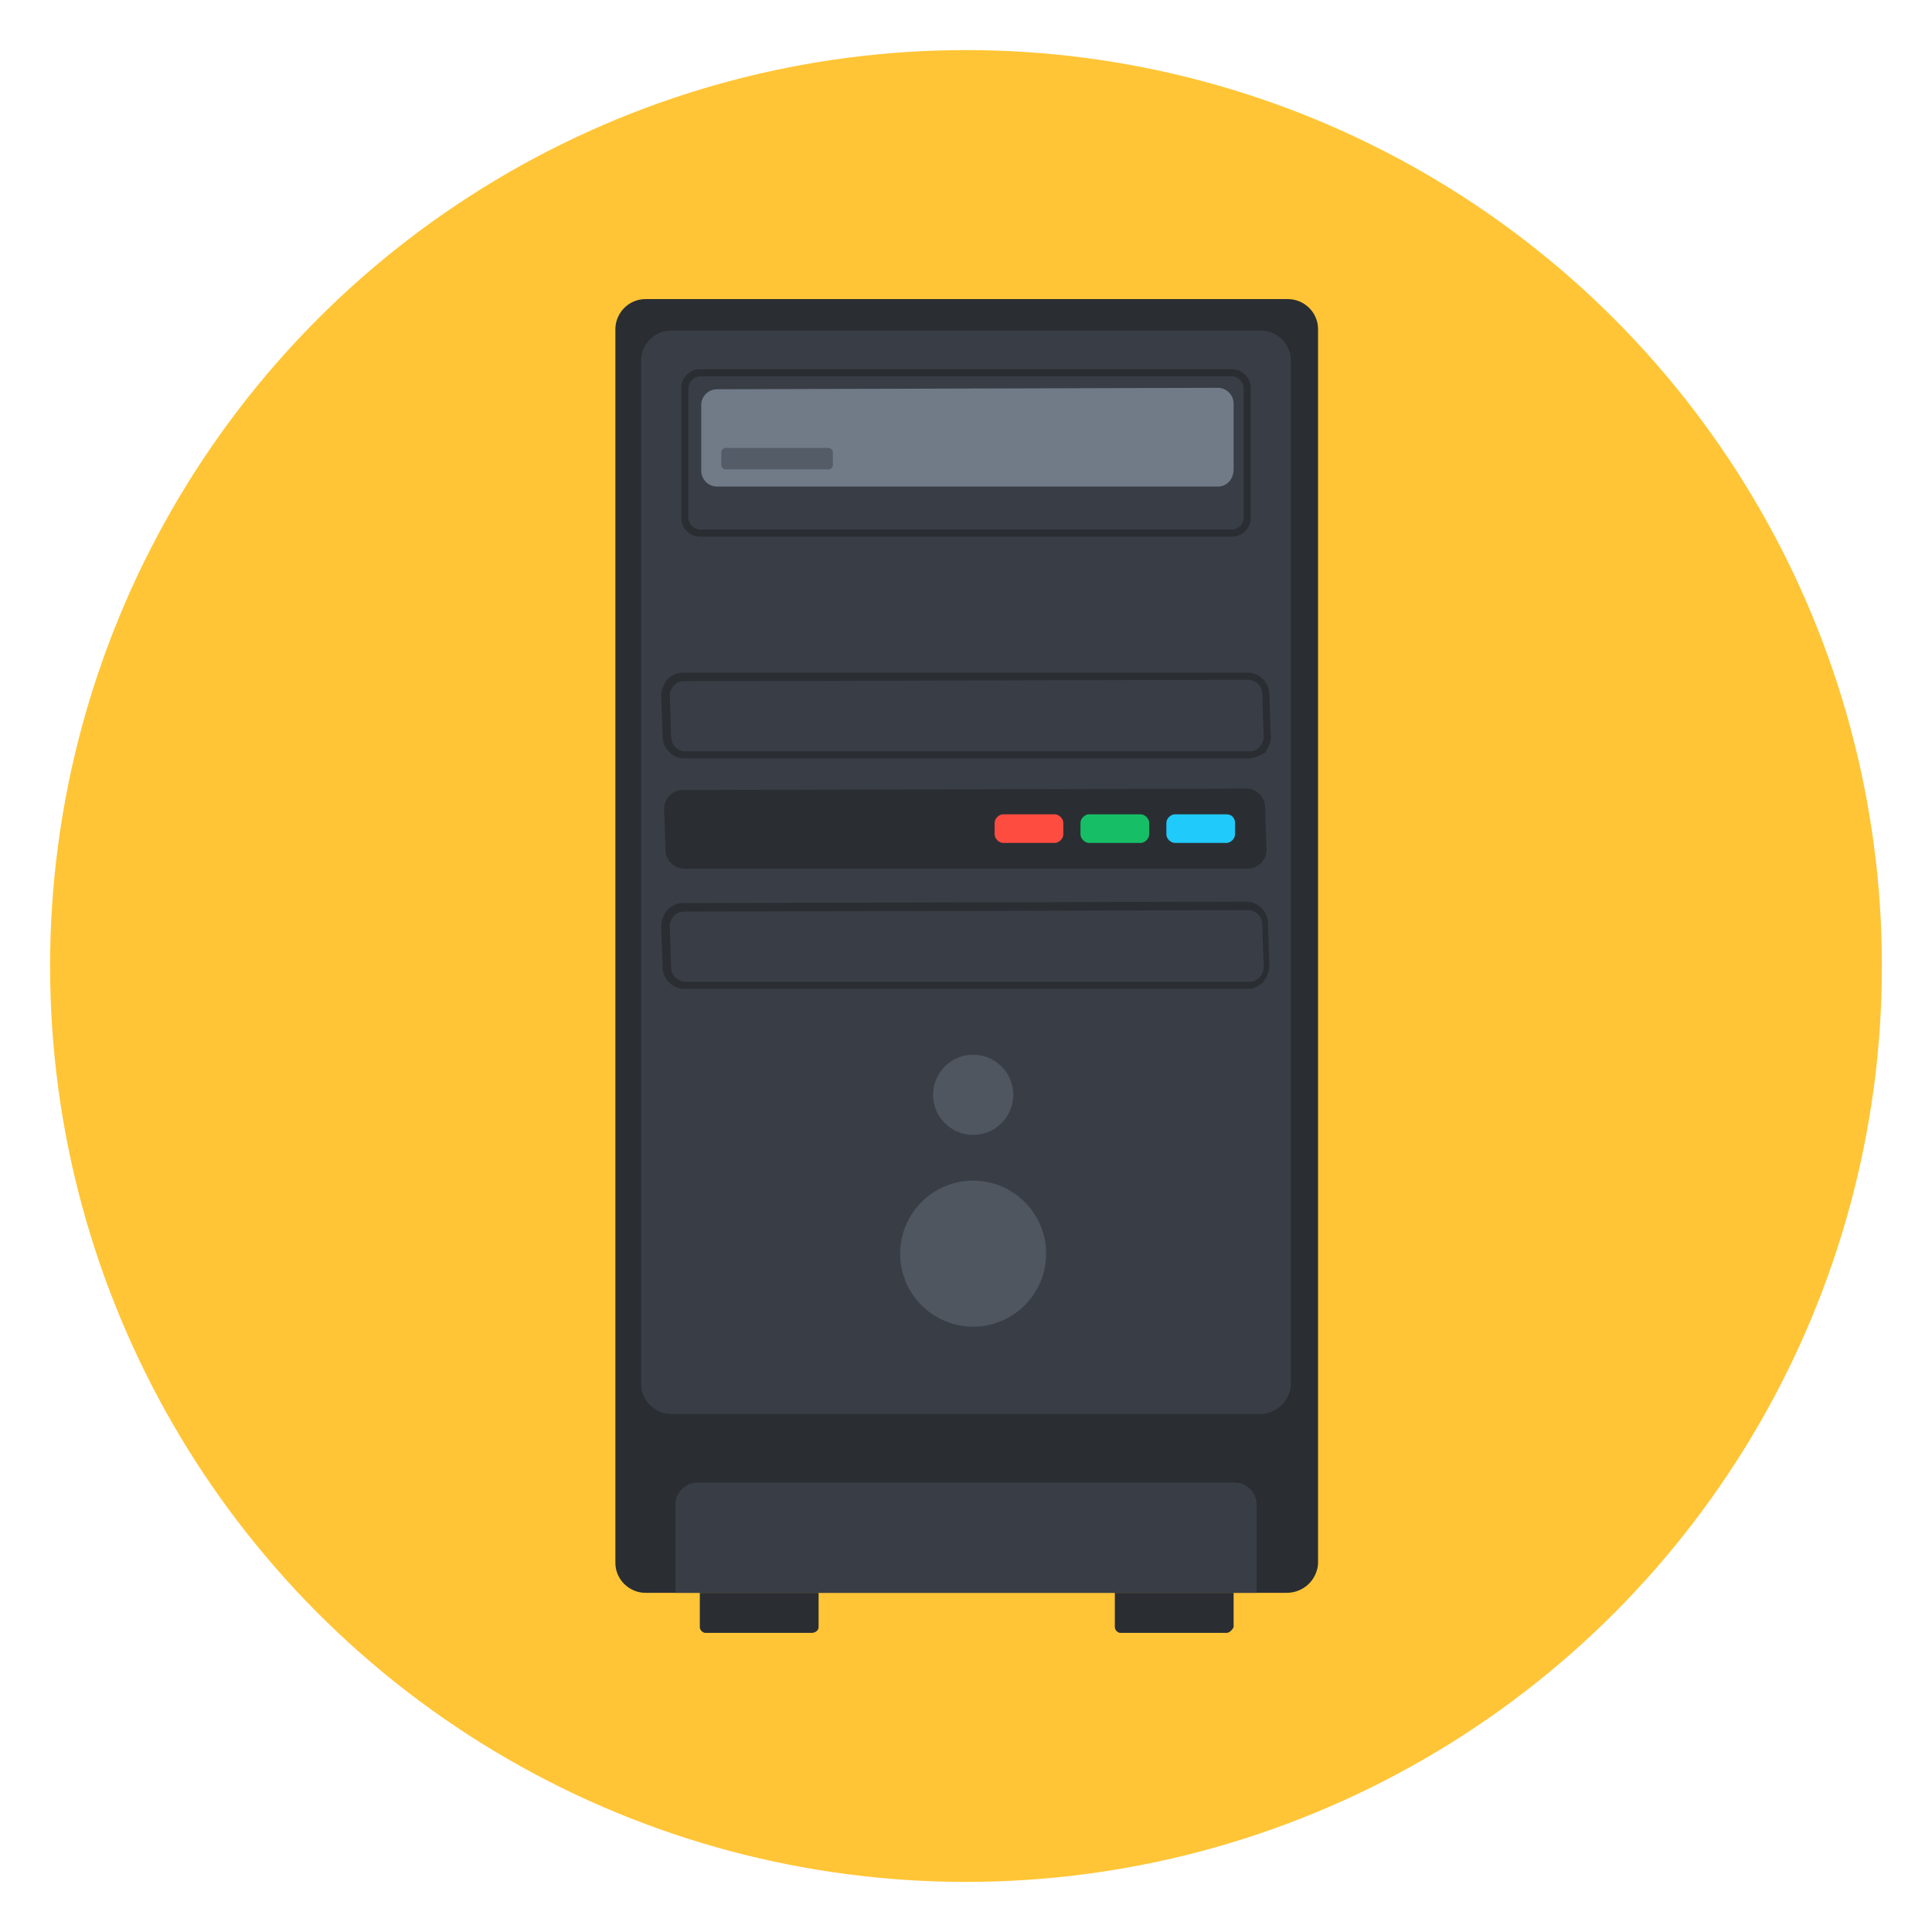<?xml version="1.0" encoding="UTF-8"?> <svg xmlns="http://www.w3.org/2000/svg" id="Layer_1" height="512" viewBox="0 0 135 135" width="512"><g id="_x34_9"><g><g><g><g><g><g><g><g><g><g><g><circle cx="67.5" cy="67.5" fill="#ffc536" r="64"></circle></g></g></g></g></g></g></g></g></g></g></g><g><g><path d="m89.9 111.3h-44.8c-1.1 0-2.1-.9-2.1-2.1v-86.2c0-1.1.9-2.1 2.1-2.1h44.9c1.1 0 2.1.9 2.1 2.1v86.3c-.1 1.1-1 2-2.2 2z" fill="#2a2e33"></path><path d="m88.1 98.8h-41.2c-1.1 0-2.1-.9-2.1-2.1v-71.5c0-1.1.9-2.1 2.1-2.1h41.2c1.1 0 2.1.9 2.1 2.1v71.5c0 1.1-1 2.1-2.1 2.1z" fill="#393e46"></path><path d="m87.8 105.1v6.2h-40.6v-6.2c0-.8.7-1.5 1.5-1.5h37.6c.8 0 1.5.7 1.5 1.5z" fill="#393e46"></path><g fill="#2a2e33"><path d="m56.7 114.1h-7.4c-.2 0-.4-.2-.4-.4v-2.4h8.3v2.4c0 .2-.2.4-.5.4z"></path><path d="m85.7 114.1h-7.4c-.2 0-.4-.2-.4-.4v-2.4h8.3v2.4c-.1.2-.3.4-.5.4z"></path></g></g><g><g><path d="m86.1 37.5h-37.2c-.7 0-1.3-.6-1.3-1.3v-9.1c0-.7.6-1.3 1.3-1.3h37.2c.7 0 1.3.6 1.3 1.3v9.1c0 .7-.6 1.3-1.3 1.3zm-37.2-11.2c-.4 0-.8.4-.8.8v9.1c0 .4.4.8.8.8h37.2c.4 0 .8-.4.8-.8v-9.1c0-.4-.4-.8-.8-.8z" fill="#2a2e33"></path></g><path d="m86.2 32.8v-4.6c0-.6-.5-1.1-1.1-1.1l-35 .1c-.6 0-1.1.5-1.1 1.1v4.6c0 .6.5 1.1 1.1 1.1h35c.6 0 1.1-.5 1.1-1.2z" fill="#aab8ca" opacity=".5"></path></g><path d="m88.5 59.4-.1-3c0-.7-.6-1.3-1.3-1.3l-39.4.1c-.7 0-1.3.6-1.3 1.3l.1 2.9c0 .7.6 1.3 1.3 1.3h39.4c.7 0 1.3-.6 1.3-1.3z" fill="#2a2e33"></path><g><path d="m87.2 69.1h-39.4c-.8 0-1.5-.7-1.5-1.5l-.1-2.9c0-.4.2-.8.4-1.1.3-.3.7-.5 1.1-.5l39.4-.1c.8 0 1.5.7 1.5 1.5l.1 3c0 .4-.2.8-.4 1.1-.3.3-.7.5-1.1.5zm0-5.5-39.4.1c-.3 0-.5.1-.7.3s-.3.5-.3.7l.1 2.9c0 .6.5 1 1 1h39.4c.3 0 .5-.1.7-.3s.3-.5.3-.7l-.1-3c0-.6-.5-1-1-1z" fill="#2a2e33"></path></g><g><path d="m87.2 53h-39.4c-.8 0-1.5-.7-1.5-1.5l-.1-2.9c0-.4.2-.8.4-1.1.3-.3.7-.5 1.1-.5h39.5c.8 0 1.5.7 1.5 1.5l.1 3c0 .4-.2.8-.4 1.1-.4.2-.8.4-1.2.4zm0-5.5-39.4.1c-.3 0-.5.1-.7.3s-.3.5-.3.7l.1 2.9c0 .6.5 1 1 1h39.4c.3 0 .5-.1.7-.3s.3-.5.3-.7l-.1-3c0-.6-.5-1-1-1z" fill="#2a2e33"></path></g><g><path d="m86.3 57.5v.8c0 .3-.3.6-.6.6h-3.6c-.3 0-.6-.3-.6-.6v-.8c0-.3.3-.6.6-.6h3.6c.4 0 .6.3.6.6z" fill="#20cafb"></path><path d="m80.3 57.5v.8c0 .3-.3.6-.6.6h-3.6c-.3 0-.6-.3-.6-.6v-.8c0-.3.3-.6.6-.6h3.6c.3 0 .6.3.6.6z" fill="#16bf66"></path><path d="m74.3 57.5v.8c0 .3-.3.6-.6.6h-3.6c-.3 0-.6-.3-.6-.6v-.8c0-.3.3-.6.6-.6h3.6c.3 0 .6.3.6.6z" fill="#fe4c40"></path></g><path d="m57.9 32.8h-7.2c-.2 0-.3-.2-.3-.3v-.9c0-.2.2-.3.3-.3h7.2c.2 0 .3.2.3.3v.9c0 .1-.1.3-.3.3z" fill="#393e46" opacity=".5"></path><g fill="#aab8ca"><circle cx="68" cy="87.6" opacity=".2" r="5.1"></circle><circle cx="68" cy="76.5" opacity=".2" r="2.8"></circle></g></g></g></svg> 